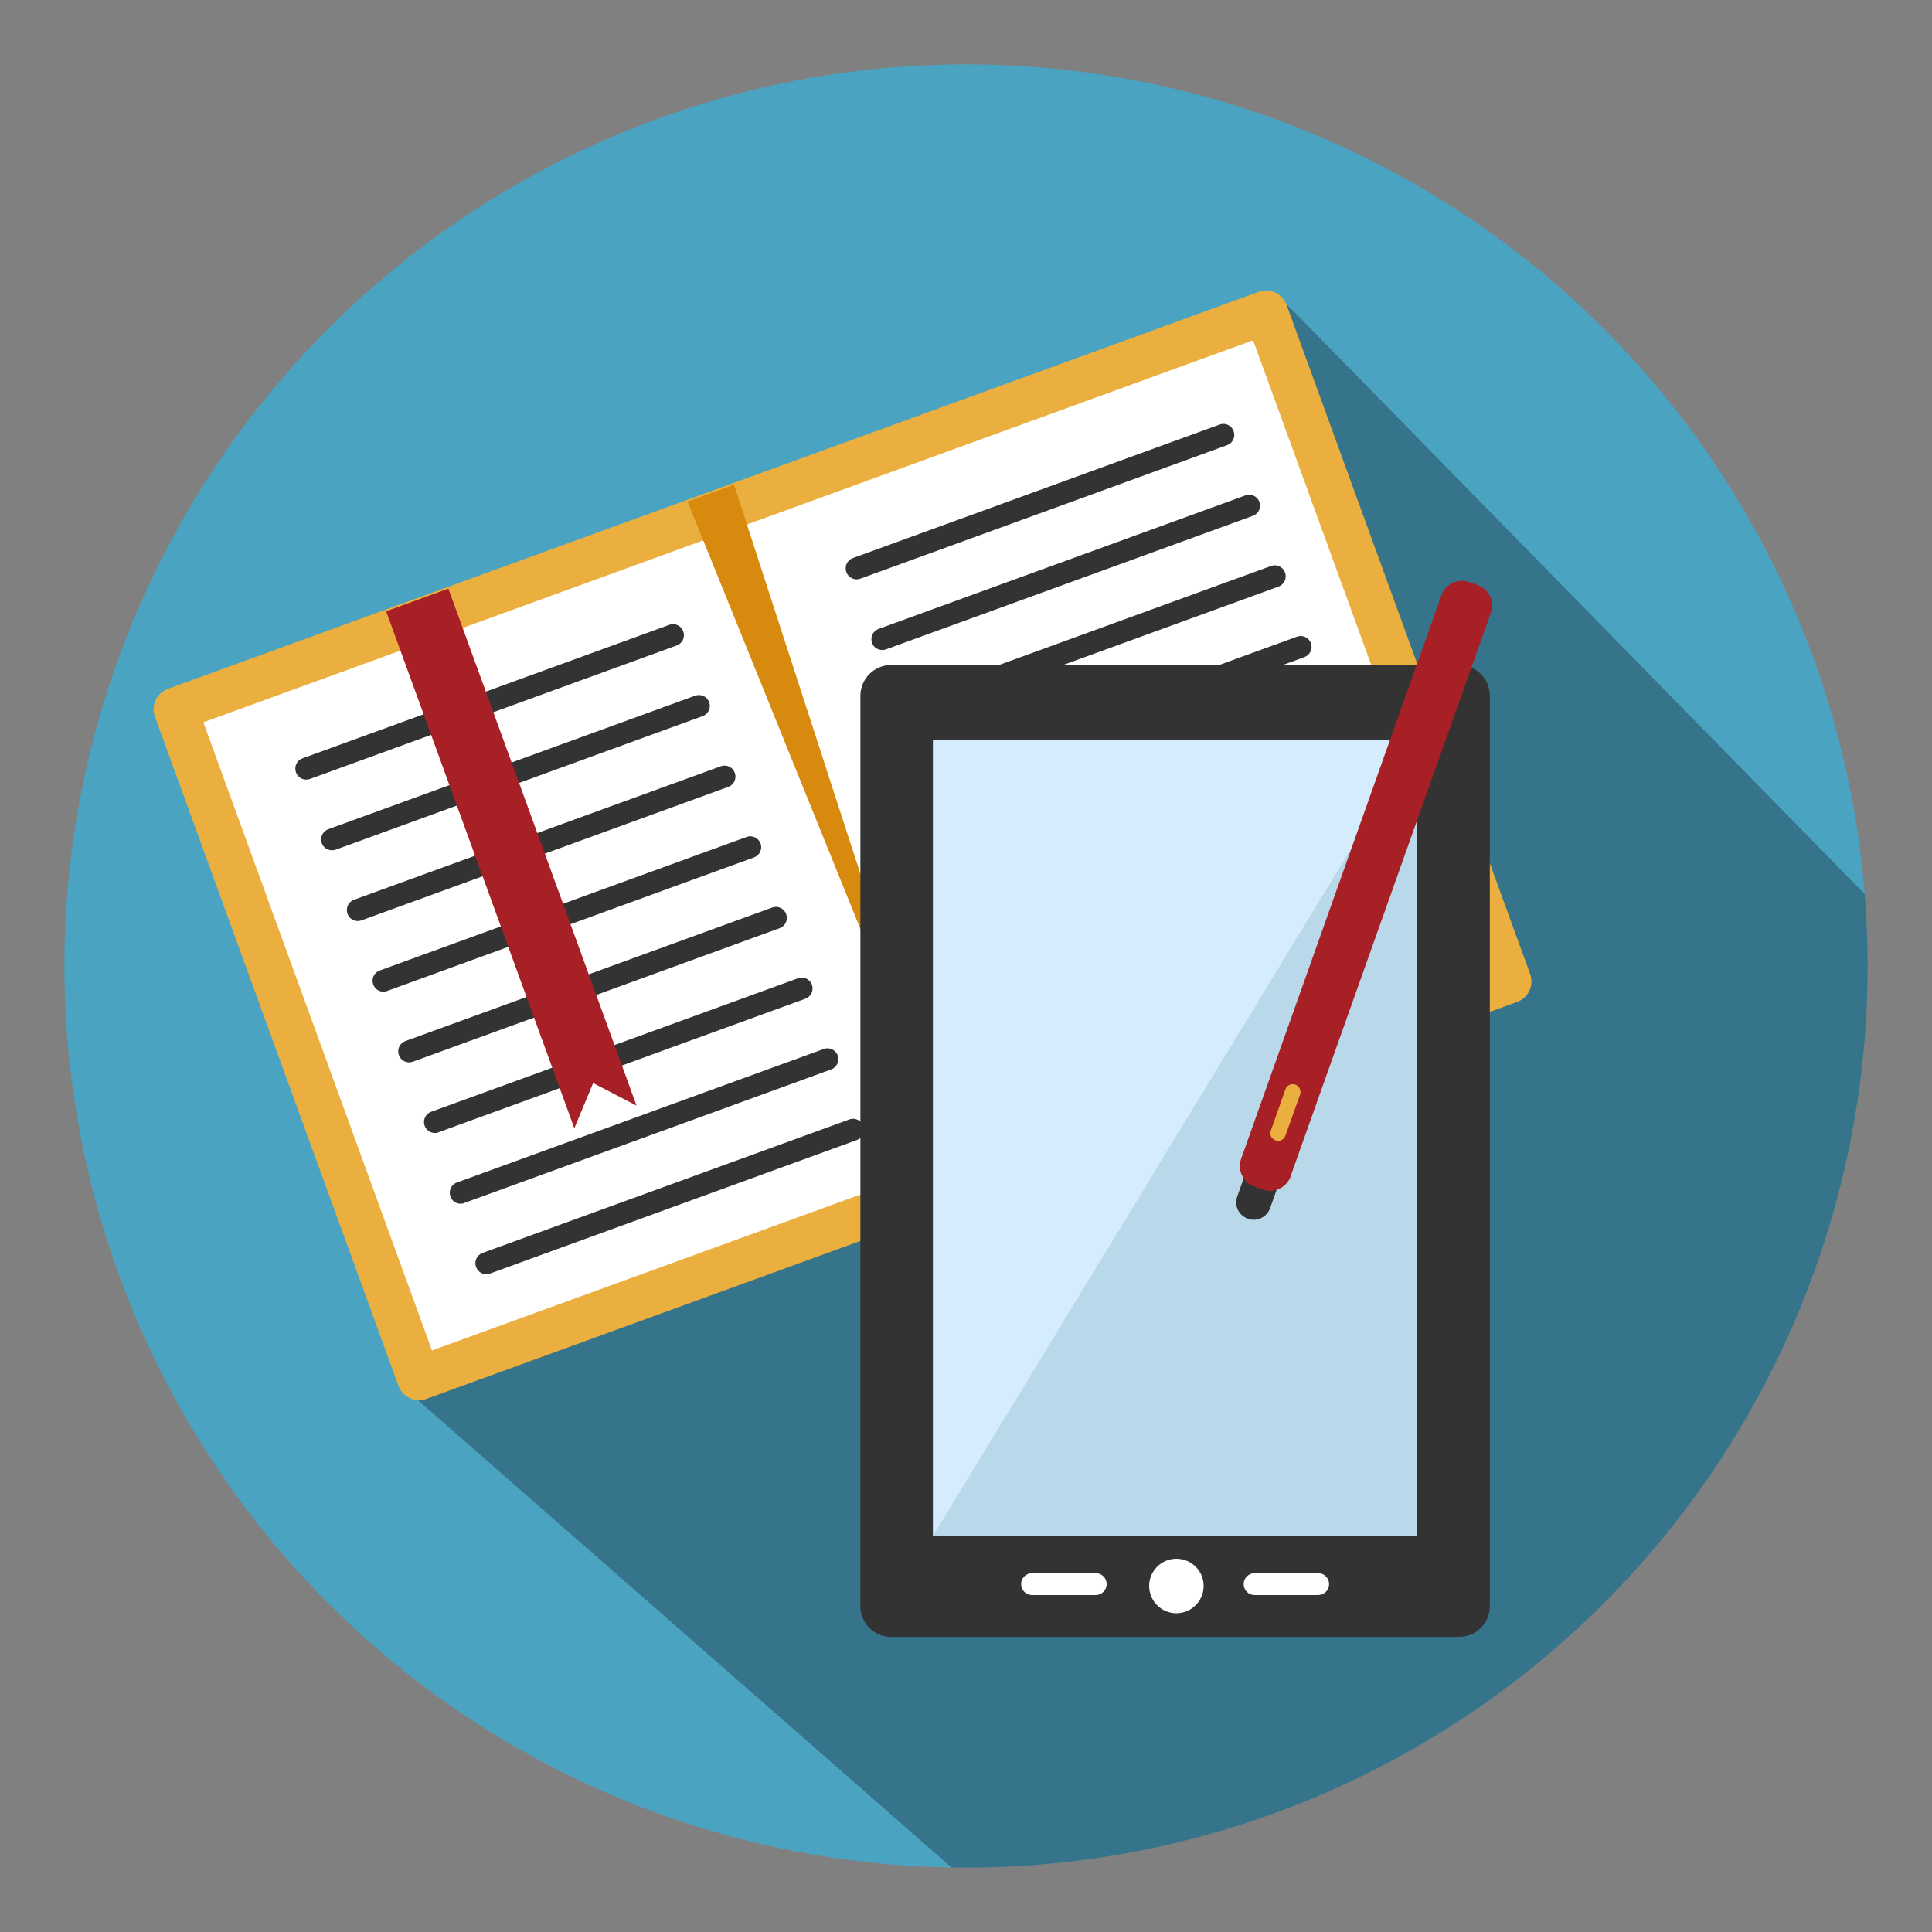 <?xml version="1.0" encoding="UTF-8"?>
<svg id="Layer_1" data-name="Layer 1" xmlns="http://www.w3.org/2000/svg" width="150" height="150" xmlns:xlink="http://www.w3.org/1999/xlink" viewBox="0 0 150 150">
  <rect x="0" y="0" width="150" height="150" fill="#808080" stroke="none"/>
  <defs>
    <style>
      .cls-1 {
        fill: none;
      }

      .cls-2 {
        fill: #a72026;
      }

      .cls-3 {
        fill: #eaaf3f;
      }

      .cls-4 {
        fill: url(#_ÂÁ_Ï_ÌÌ_È_ËÂÌÚ_26);
        opacity: .29;
      }

      .cls-5 {
        fill: #d5ecfc;
      }

      .cls-6 {
        fill: #fff;
      }

      .cls-7 {
        fill: #4ba3c2;
      }

      .cls-8 {
        fill: #d88a0e;
      }

      .cls-9 {
        fill: #333;
      }

      .cls-10 {
        fill: #b9d9ea;
      }

      .cls-11 {
        clip-path: url(#clippath);
      }
    </style>
    <clipPath id="clippath">
      <circle class="cls-1" cx="75" cy="75" r="70"/>
    </clipPath>
    <linearGradient id="_ÂÁ_Ï_ÌÌ_È_ËÂÌÚ_26" data-name="¡ÂÁ˚ÏˇÌÌ˚È „‡‰ËÂÌÚ 26" x1="61.05" y1="61.05" x2="136.87" y2="136.87" gradientUnits="userSpaceOnUse">
      <stop offset="0" stop-color="#000"/>
      <stop offset="1" stop-color="#000"/>
    </linearGradient>
  </defs>
  <circle class="cls-7" cx="75" cy="75" r="70"/>
  <g class="cls-11">
    <polygon class="cls-4" points="99.2 22.91 153.58 78.4 145.02 128.72 101.42 149.07 78.11 148.7 32.23 108.52 42.59 86.54 49.99 83.58 99.2 22.91"/>
  </g>
  <g>
    <g>
      <g>
        <g>
          <polygon class="cls-6" points="43.82 102.91 74.87 91.61 117.21 76.2 98.3 24.25 55.96 39.66 13.62 55.07 27.73 93.84 32.53 107.02 43.82 102.91"/>
          <path class="cls-3" d="M30.94,107.6L12.03,55.65c-.32-.88.14-1.85,1.01-2.17l84.68-30.82c.88-.32,1.85.13,2.17,1.01l18.91,51.95c.32.88-.13,1.85-1.01,2.17l-84.68,30.82c-.88.32-1.85-.13-2.17-1.01ZM97.29,26.42L15.79,56.08l17.75,48.77,81.5-29.66-17.75-48.77Z"/>
        </g>
        <g>
          <path class="cls-9" d="M66.79,44.93l28.49-10.37c.44-.16.66-.65.5-1.09s-.65-.67-1.08-.51l-28.49,10.37c-.44.16-.66.65-.5,1.09s.65.67,1.08.51Z"/>
          <path class="cls-9" d="M68.78,50.42l28.49-10.37c.44-.16.67-.64.51-1.08s-.64-.66-1.08-.51l-28.49,10.37c-.44.16-.66.64-.51,1.08s.64.66,1.08.51Z"/>
          <path class="cls-9" d="M74.77,66.88l28.49-10.37c.44-.16.66-.65.5-1.09s-.65-.67-1.08-.51l-28.49,10.37c-.44.16-.66.64-.5,1.09s.65.67,1.08.51Z"/>
          <path class="cls-9" d="M76.77,72.36l28.49-10.37c.44-.16.66-.64.51-1.08s-.65-.67-1.08-.51l-28.49,10.37c-.44.16-.66.65-.5,1.09s.64.66,1.08.51Z"/>
          <path class="cls-9" d="M70.78,55.91l28.49-10.37c.44-.16.66-.65.5-1.09s-.65-.67-1.08-.51l-28.49,10.37c-.44.16-.66.65-.5,1.09s.65.67,1.08.51Z"/>
          <path class="cls-9" d="M72.78,61.39l28.49-10.37c.44-.16.67-.64.51-1.08s-.65-.67-1.08-.51l-28.49,10.37c-.44.16-.67.64-.5,1.09s.64.66,1.08.5Z"/>
          <path class="cls-9" d="M78.77,77.84l28.49-10.37c.44-.16.66-.64.51-1.08s-.65-.67-1.08-.51l-28.49,10.37c-.44.16-.66.64-.5,1.09s.64.66,1.08.51Z"/>
          <path class="cls-9" d="M80.76,83.33l28.49-10.37c.44-.16.66-.65.5-1.09s-.65-.67-1.08-.51l-28.49,10.37c-.44.16-.66.65-.5,1.09s.65.67,1.08.51Z"/>
        </g>
        <g>
          <path class="cls-9" d="M24.06,60.48l28.49-10.37c.44-.16.66-.65.5-1.09s-.65-.67-1.08-.51l-28.49,10.37c-.44.16-.66.65-.5,1.09s.65.67,1.08.51Z"/>
          <path class="cls-9" d="M26.06,65.97l28.49-10.37c.44-.16.67-.64.51-1.08s-.64-.66-1.08-.51l-28.49,10.37c-.44.16-.66.64-.51,1.08s.64.66,1.08.51Z"/>
          <path class="cls-9" d="M32.05,82.43l28.49-10.37c.44-.16.66-.65.5-1.09s-.65-.67-1.08-.51l-28.49,10.37c-.44.16-.66.64-.5,1.09s.65.67,1.08.51Z"/>
          <path class="cls-9" d="M34.04,87.91l28.49-10.37c.44-.16.66-.64.51-1.08s-.65-.67-1.08-.51l-28.49,10.37c-.44.16-.66.65-.5,1.09s.64.66,1.08.51Z"/>
          <path class="cls-9" d="M28.06,71.46l28.49-10.37c.44-.16.66-.65.5-1.09s-.65-.67-1.08-.51l-28.49,10.37c-.44.16-.66.65-.5,1.09s.65.67,1.08.51Z"/>
          <path class="cls-9" d="M30.05,76.94l28.49-10.37c.44-.16.67-.64.51-1.08s-.65-.67-1.08-.51l-28.49,10.37c-.44.16-.67.64-.5,1.09s.64.66,1.08.5Z"/>
          <path class="cls-9" d="M36.04,93.4l28.49-10.37c.44-.16.66-.64.51-1.08s-.65-.67-1.08-.51l-28.49,10.37c-.44.16-.66.64-.5,1.09s.64.66,1.08.51Z"/>
          <path class="cls-9" d="M38.04,98.88l28.49-10.37c.44-.16.66-.65.5-1.09s-.65-.67-1.08-.51l-28.49,10.37c-.44.16-.66.65-.5,1.09s.65.67,1.08.51Z"/>
        </g>
        <polygon class="cls-8" points="56.99 37.63 73.86 89.58 53.38 38.94 56.99 37.63"/>
      </g>
      <polygon class="cls-2" points="44.59 87.6 46.05 84.09 49.42 85.84 34.81 45.7 29.98 47.46 44.59 87.6"/>
    </g>
    <g>
      <path class="cls-9" d="M66.8,124.7c0,1.32,1.07,2.39,2.4,2.39h44.07c1.33,0,2.4-1.07,2.4-2.39V54.03c0-1.33-1.07-2.4-2.4-2.4h-44.07c-1.33,0-2.4,1.07-2.4,2.4v70.67Z"/>
      <rect class="cls-5" x="72.43" y="57.44" width="37.61" height="61.81"/>
      <polygon class="cls-10" points="110.04 119.25 72.43 119.25 110.04 57.44 110.04 119.25"/>
      <g>
        <path class="cls-6" d="M89.22,123.13c0,1.17.95,2.12,2.11,2.12h0c1.17,0,2.12-.95,2.12-2.12h0c0-1.17-.95-2.11-2.12-2.11h0c-1.16,0-2.11.95-2.11,2.11h0Z"/>
        <path class="cls-6" d="M79.28,122.99c0,.47.38.85.85.85h4.94c.46,0,.85-.38.85-.85h0c0-.47-.38-.85-.85-.85h-4.94c-.47,0-.85.38-.85.85h0Z"/>
        <path class="cls-6" d="M96.56,122.99c0,.47.38.85.85.85h4.93c.47,0,.85-.38.85-.85h0c0-.47-.38-.85-.85-.85h-4.93c-.47,0-.85.38-.85.85h0Z"/>
      </g>
    </g>
    <g>
      <path class="cls-9" d="M98.61,93.8c-.25.71-1.03,1.08-1.73.82h0c-.71-.25-1.08-1.03-.82-1.73l.79-2.22c.25-.71,1.03-1.08,1.73-.82h0c.71.25,1.08,1.03.82,1.73l-.79,2.22Z"/>
      <path class="cls-2" d="M100.21,91.33c-.32.88-1.28,1.34-2.16,1.03l-.66-.23c-.88-.31-1.34-1.28-1.03-2.16l15.55-43.75c.31-.88,1.28-1.34,2.16-1.03l.65.23c.88.31,1.35,1.28,1.03,2.16l-15.55,43.75Z"/>
      <path class="cls-3" d="M99.8,88.17c-.11.31-.45.48-.77.37h0c-.31-.11-.48-.46-.36-.77l1.13-3.2c.11-.31.45-.47.77-.36h0c.31.11.47.45.37.77l-1.14,3.19Z"/>
    </g>
  </g>
</svg>